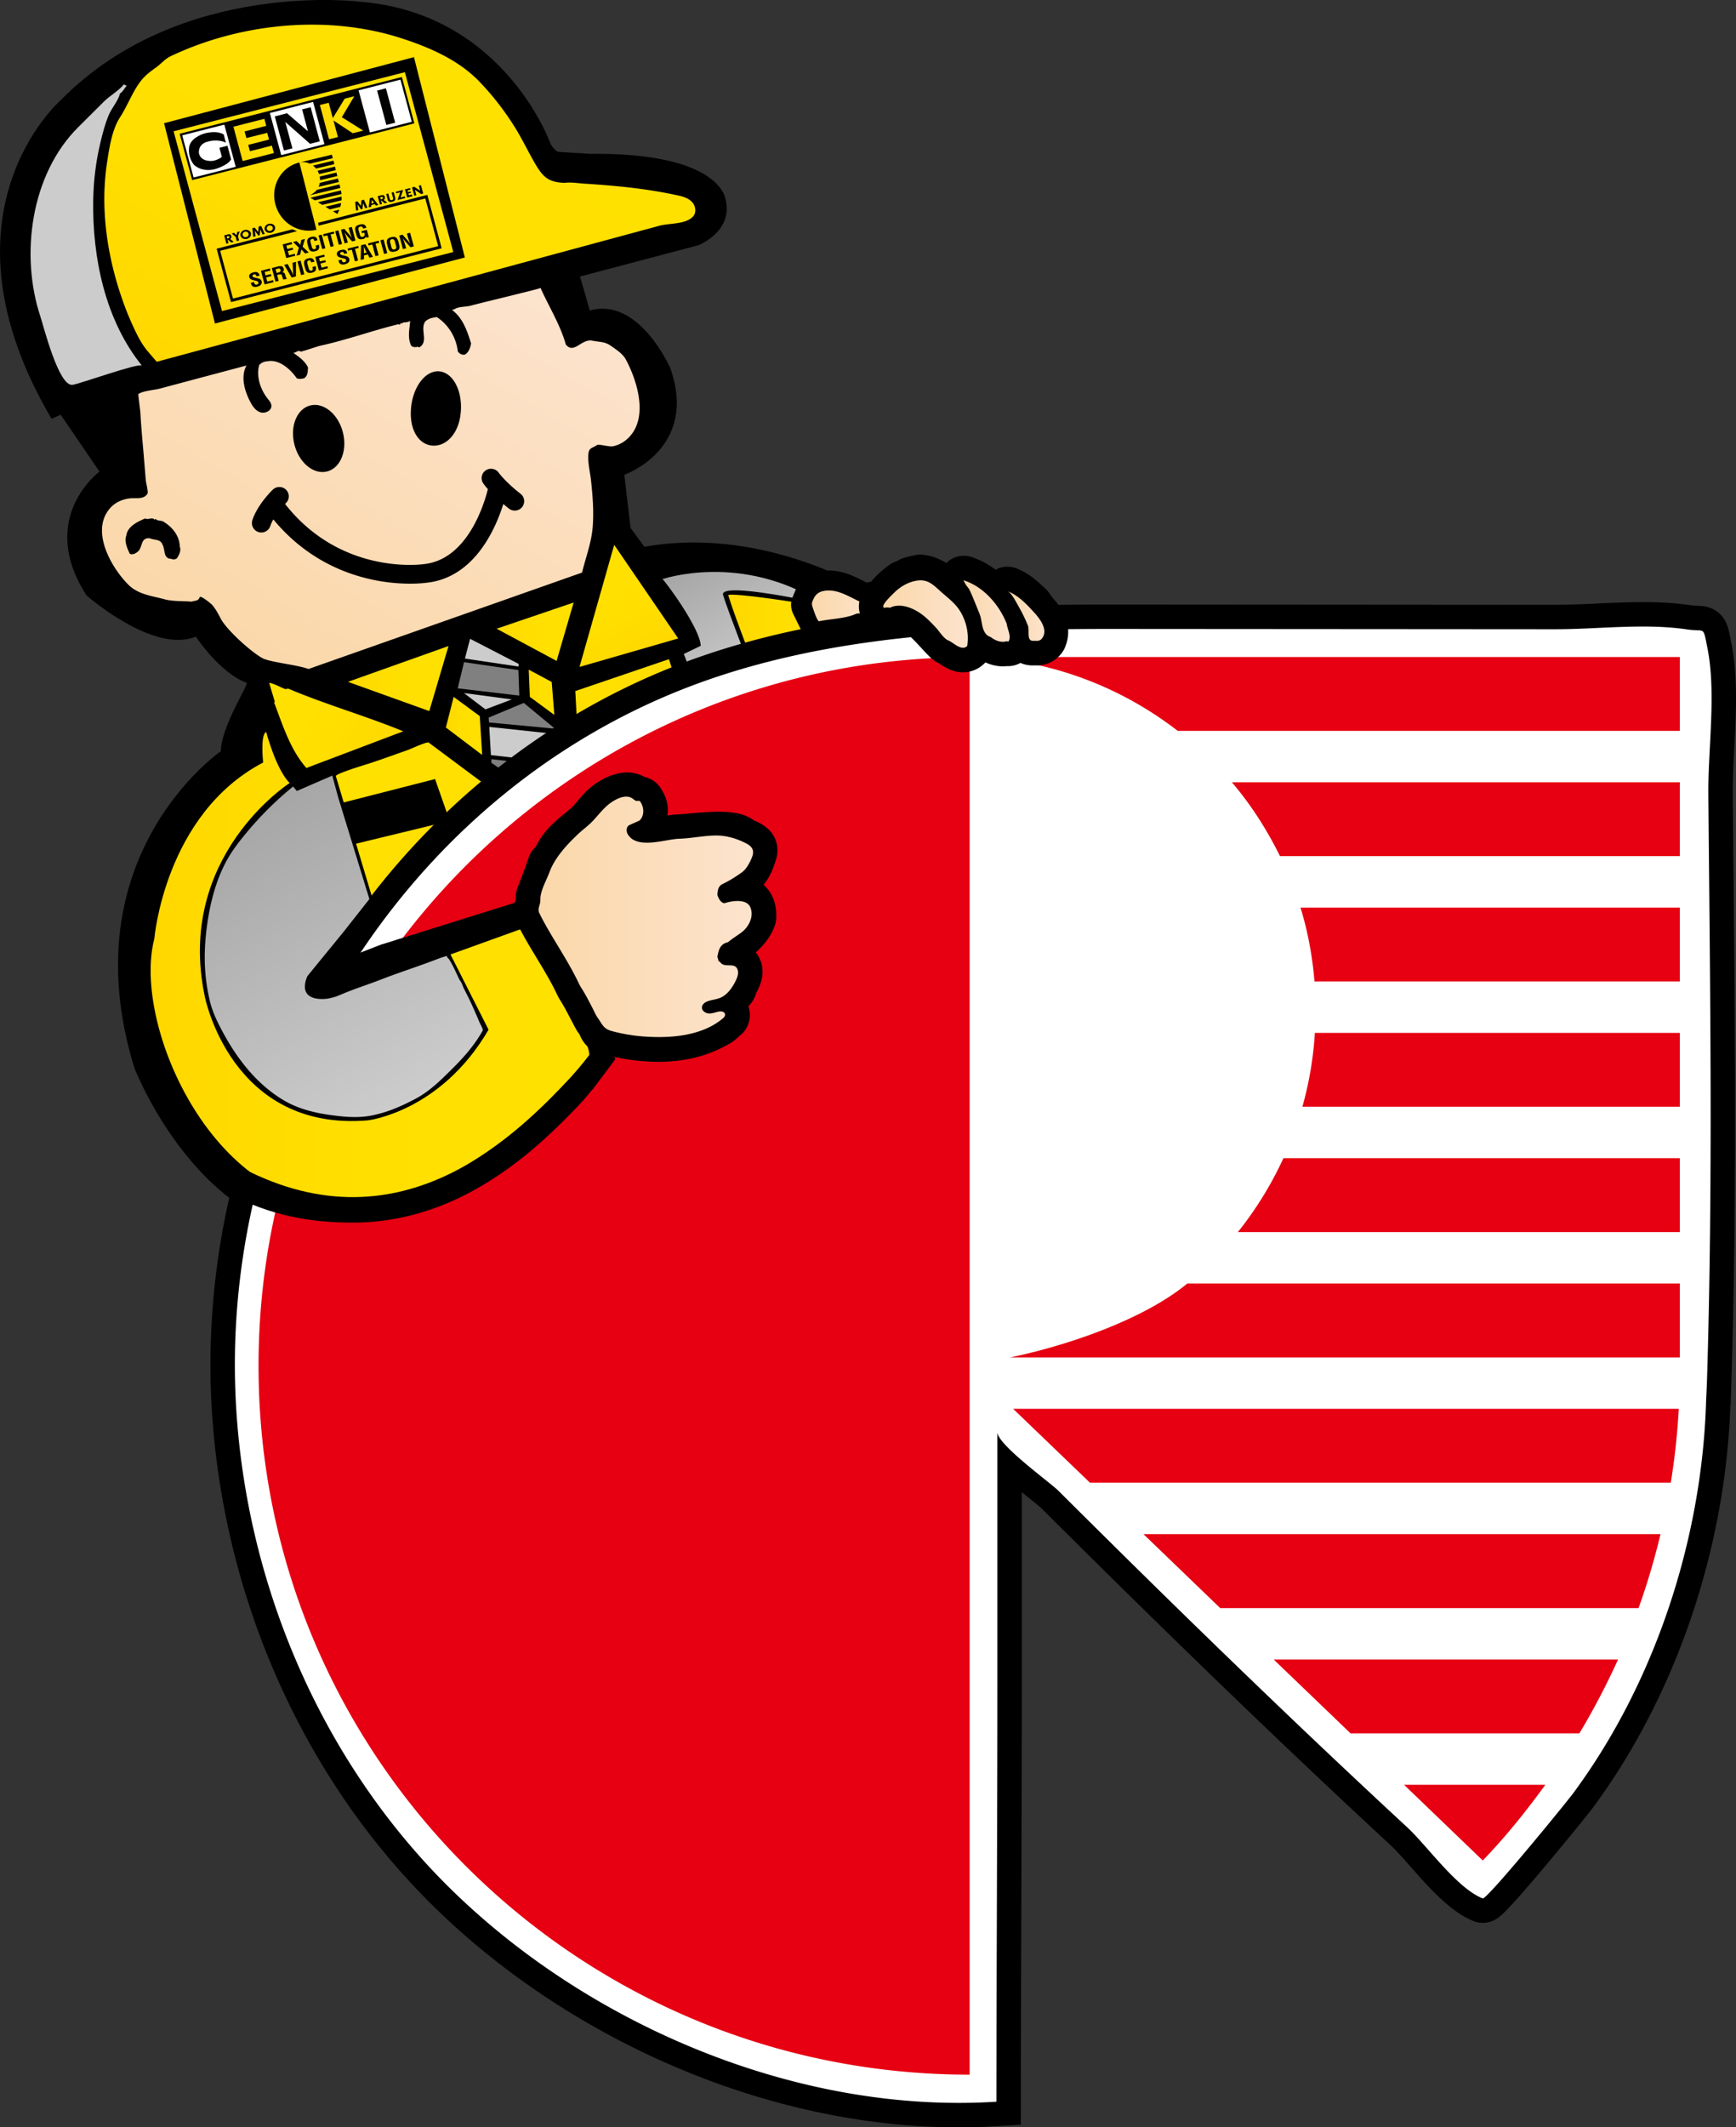 <svg version="1.1" id="layor" xmlns="http://www.w3.org/2000/svg" x="0" y="0" width="195.989" height="240.007" style="enable-background:new 0 0 195.989 240.007" xml:space="preserve"><rect width="100%" height="100%" fill="#333333" stroke="none"/><style>.st2{fill:#ccc}.st11{fill:gray}.st15{fill:#fff}.st20{fill:#e60012}</style><path d="m65.483 31.197 13.395-3.539s3.935-1.582 3.036-5.123c0 0-.372-5.351-15.349-5.18l-3.404-.214s-.38.131-.99-.882c0 0-5.162-14.68-21.377-16.052 0 0-20.404-2.656-33.911 11.069 0 0-14.749 12.73-1.064 35.97l1.034-.456 4.377 6.417s-7.104 5.239-1.456 13.975c0 0 7.552 6.633 12.339 4.641 0 0 2.656 4.067 5.721 5.212.317.119-2.848 4.854-2.908 7.728 0 0-17.146 11.768-9.754 35.726 0 0 8.605 22.349 26.751 18.52 0 0 .056 4.013 3.353 4.013l68.702-70.914s-5.866-8.086-8.243-4.929c0 0-2.375-2.327-4.05-.838 0 0-1.802-1.619-4.745-.266 0 0-11.306-6.705-24.188-4.384l-1.562-2.125-.706-6.001s8.385-2.915 5.204-12.002c0 0-3.519-8.106-9.102-6.53l-1.103-3.836z"/><linearGradient id="SVGID_1_" gradientUnits="userSpaceOnUse" x1="29.296" y1="47.514" x2="52.365" y2="7.557"><stop offset="0" style="stop-color:gold"/><stop offset=".077" style="stop-color:#ffd900"/><stop offset=".47" style="stop-color:#ffdf00"/><stop offset="1" style="stop-color:#ffe100"/></linearGradient><path d="M17.695 40.816c-.002-.004-.873-1.017-.928-1.079-.536-.615-.95-1.299-1.312-2.027a33.526 33.526 0 0 1-1.5-3.506c-1.208-3.339-2.002-6.93-2.15-10.515a27.804 27.804 0 0 1 .29-5.416c.254-1.639.551-3.644 1.463-5.053.812-1.254 1.327-2.678 2.198-3.896.533-.745 1.159-1.211 1.89-1.735.525-.376.999-.949 1.585-1.229 7.877-3.755 17.722-4.751 26.094-2.04 3.188 1.032 6.422 2.435 8.786 4.877a31.286 31.286 0 0 1 3.996 5.131c.831 1.324 1.496 2.74 2.279 4.09.894 1.542 1.522 2.153 3.356 2.212.682-.101 1.57.049 2.266.093 3.609.229 7.142.569 10.67 1.359.548.123 1.108.323 1.48.743.375.424.494 1.146.088 1.594-.844.93-2.736.739-3.866 1.066-.626.182-1.259.341-1.889.511l-5.275 1.427-14.559 3.938-16.127 4.362-13.164 3.56-5.671 1.533z" style="fill:url(#SVGID_1_)"/><linearGradient id="SVGID_2_" gradientUnits="userSpaceOnUse" x1="82.219" y1="71.645" x2="96.37" y2="71.645"><stop offset="0" style="stop-color:gold"/><stop offset=".077" style="stop-color:#ffd900"/><stop offset=".47" style="stop-color:#ffdf00"/><stop offset="1" style="stop-color:#ffe100"/></linearGradient><path d="M85.387 75.759S83 69.739 82.221 67.17c-.135-.446 10.712 1.147 11.101 1.522 1.061 1.025 3.049 4.598 3.049 4.598l-9.896 2.909-1.088-.44z" style="fill:url(#SVGID_2_)"/><path class="st2" d="m11.845 11.35-3.024 3.01C3.44 19.714 2.275 28.824 4.559 35.705c.366 1.103 2.066 7.927 3.631 7.712.877-.121 7.532-2.537 7.838-2.159-4.161-5.137-5.617-12.224-5.504-18.697.038-2.165.298-4.328.803-6.435.253-1.054.53-2.149.953-3.149.351-.831 1.05-1.567 1.273-2.437.317-.179.494-.571.742-.873l-.307-.14c-.632.733-1.505 1.23-2.143 1.823z"/><linearGradient id="SVGID_3_" gradientUnits="userSpaceOnUse" x1="29.105" y1="74.552" x2="55.303" y2="29.176"><stop offset="0" style="stop-color:#fbd8aa"/><stop offset="1" style="stop-color:#fce3cd"/></linearGradient><path d="M34.834 75.475c-1.36-.476-3.574-.652-4.942-1.106-.966-.32-4.249-3.164-4.99-4.607-.277-.539-.569-1.089-.975-1.544-.081-.091-1.295-1.101-1.385-.838-.167.483-.591.356-.885.498-.983-.077-2.039-.015-3-.244-1.427-.406-3.034-.524-4.188-1.689-1.9-1.919-4.255-5.99-2.09-8.556.586-.694 1.405-1.059 2.294-1.164.686-.081 1.557.165 1.983-.539.102-.168-.178-1.272-.195-1.477l-.195-2.374c-.144-1.757-.324-3.515-.416-5.275-.011-.204-.264-2.08-.228-2.104.553-.379 1.774-.44 2.422-.613 3.261-.871 6.522-1.738 9.784-2.606-.665 1.229-.253 2.759.378 4.006.266.526.613 1.072 1.17 1.269.558.197 1.326-.196 1.263-.782-.03-.284-.234-.513-.411-.738-.808-1.029-1.326-2.498-.968-3.794.222-.284.644-.435.911-.431 1.323-.284 2.641.897 3.337 1.921.348.093.498.07.861-.025.408-.32.372-.786.405-1.202-.355-.76-1.082-1.238-1.676-1.666.33.046.531-.349.841-.127.062.045 1.92-.598 2.159-.649 3.012-.651 5.917-1.719 8.911-2.448l.11.079.165-.22.108.086.079-.113c.166-.052.626-.021.835-.203-.061.88-.319 1.861.094 2.752.203.307.641.197.797.165l.102.086c1.171-.594.047-2.093.74-2.969.457-.347.688-.363 1.265-.464 1.305.819 2.219 2.329 2.375 3.862.173.283.51.453.825.363.444-.278.593-.804.682-1.242-.45-1.424-.909-2.859-2.176-3.805.209.004.336-.092.464-.155.393-.194 1.168-.178 1.622-.297 1.883-.493 3.781-.927 5.666-1.41.161-.041 2.288-.55 2.258-.609.923 2.07 2.253 4.198 2.854 6.382.914 1.159 1.769-.676 2.999-.422.779.161 1.388.081 2.089.576.602.425 1.339.891 1.686 1.534 1.324 2.456 2.662 6.78.131 9.009a3.429 3.429 0 0 1-1.591.796c-.405.081-1.582-.275-1.78-.145-.661.433-.956.28-.995 1.21-.037.893.213 1.89.31 2.777.19 1.75.332 3.517.189 5.276-.146 1.794-.781 3.395-1.201 5.129L34.834 75.475z" style="fill:url(#SVGID_3_)"/><path d="M14.262 60.422c-.269.665.114 1.456.39 2.06.386.162.755-.099 1.005-.334.453-.551.242-1.507 1.238-1.425.493.241 1.238.058 1.46.747.315.545.05 1.572.983 1.578.191.116.525.067.661-.095.256-.392.47-.891.298-1.278-.017-1.216-.854-2.267-1.95-2.881-.271-.068-.585-.027-.802-.262l-.08.109c-.29-.352-.76.057-1.077-.149-.891.377-2.007.913-2.126 1.93z"/><linearGradient id="SVGID_4_" gradientUnits="userSpaceOnUse" x1="43.262" y1="86.427" x2="29.538" y2="78.503"><stop offset="0" style="stop-color:gold"/><stop offset=".077" style="stop-color:#ffd900"/><stop offset=".47" style="stop-color:#ffdf00"/><stop offset="1" style="stop-color:#ffe100"/></linearGradient><path d="M34.589 86.644c-1.791-2.026-2.661-4.769-3.636-7.384l.069-.098-.637-2.128c.633.108 1.205.481 1.817.713l.341-.052c4.27 1.815 8.821 3.092 12.982 4.812l-10.936 4.137z" style="fill:url(#SVGID_4_)"/><path d="M48.797 50.273c-1.554-.139-2.605-1.813-2.392-4.233.212-2.426 1.644-4.279 3.194-4.143 1.548.139 2.637 2.207 2.418 4.63-.207 2.419-1.668 3.876-3.22 3.746zm-11.869 2.915c-1.513.388-3.161-.97-3.685-3.027-.53-2.053.271-4.031 1.779-4.412 1.513-.388 3.164.973 3.688 3.027.525 2.056-.268 4.03-1.782 4.412zm-8.447 5.532c.551-1.728 2.133-3.307 2.316-3.474a1.068 1.068 0 0 1 1.503.013 1.055 1.055 0 0 1-.017 1.494 2.8 2.8 0 0 0-.095.108c6.259 7.981 15.259 6.844 15.648 6.785 4.931-.487 6.832-6.79 7.245-8.463a6.83 6.83 0 0 1-.52-.644 1.05 1.05 0 0 1 .271-1.467 1.074 1.074 0 0 1 1.483.275l-.006.001c.006-.001.712.995 2.464 2.363a1.062 1.062 0 0 1-1.315 1.669 11.51 11.51 0 0 1-.634-.521c-.891 2.852-3.304 8.36-8.729 8.893-.392.053-10.212 1.342-17.237-7.152a4.09 4.09 0 0 0-.349.768 1.065 1.065 0 0 1-2.028-.648z"/><path class="st2" d="m57.783 78.909-5.406-.72 2.425 1.842z"/><linearGradient id="SVGID_5_" gradientUnits="userSpaceOnUse" x1="71.692" y1="74.844" x2="65.314" y2="63.797"><stop offset="0" style="stop-color:gold"/><stop offset=".077" style="stop-color:#ffd900"/><stop offset=".47" style="stop-color:#ffdf00"/><stop offset="1" style="stop-color:#ffe100"/></linearGradient><path style="fill:url(#SVGID_5_)" d="m69.342 61.471 7.223 10.56-11.141 3.212z"/><linearGradient id="SVGID_6_" gradientUnits="userSpaceOnUse" x1="87.057" y1="75.418" x2="79.626" y2="62.547"><stop offset="0" style="stop-color:#ccc"/><stop offset="1" style="stop-color:#a6a6a6"/></linearGradient><path d="M79.511 79.775 77.2 73.781l1.91-.921c-.055-2.008-4.166-7.503-4.321-7.52 0 0 8.955-3.095 18.123 2.793 0 0-11.779-2.629-11.278-.997.534 1.741 3.098 8.322 3.134 8.436l-5.257 4.203z" style="fill:url(#SVGID_6_)"/><path d="m91.571 68.237.91 1.853c.775-.166 1.723-.204 2.365-.572l.413.172c.359-.364 1.33-.127 1.686-.501.246.047.621.266.646-.086l.441.161.079-.203c.206.236.468-.033.646-.086l-.373-.513c-1.988-.659-4.028-2.659-6.294-1.47l-.519 1.245z" style="fill:#fce3cd;stroke:#000;stroke-width:4.526;stroke-linecap:round;stroke-linejoin:round"/><linearGradient id="SVGID_7_" gradientUnits="userSpaceOnUse" x1="91.664" y1="68.357" x2="98.75" y2="68.357"><stop offset="0" style="stop-color:#fbd8aa"/><stop offset="1" style="stop-color:#fce3cd"/></linearGradient><path d="M91.669 68.217c.011.093.04.185.069.274.058.175.53 1.645.742 1.599 1.258-.269 2.726-.281 3.923-.737.206-.078.42-.18.637-.139.112.021.217.08.331.084.114.004.246-.084.224-.195l.427.164c.068-.107.735-.283.728-.3-.226-.525-.841-.736-1.37-.955-1.409-.583-2.78-1.642-4.395-1.336-.676.128-1 .501-1.244 1.129a.956.956 0 0 0-.076.305.63.63 0 0 0 .004.107z" style="fill:url(#SVGID_7_)"/><linearGradient id="SVGID_8_" gradientUnits="userSpaceOnUse" x1="56.065" y1="71.272" x2="64.764" y2="71.272"><stop offset="0" style="stop-color:gold"/><stop offset=".077" style="stop-color:#ffd900"/><stop offset=".47" style="stop-color:#ffdf00"/><stop offset="1" style="stop-color:#ffe100"/></linearGradient><path d="M62.839 74.566c.639-2.198 1.289-4.386 1.925-6.59l-8.699 2.956 6.774 3.634z" style="fill:url(#SVGID_8_)"/><linearGradient id="SVGID_9_" gradientUnits="userSpaceOnUse" x1="59.692" y1="78.103" x2="62.581" y2="78.103"><stop offset="0" style="stop-color:gold"/><stop offset=".077" style="stop-color:#ffd900"/><stop offset=".47" style="stop-color:#ffdf00"/><stop offset="1" style="stop-color:#ffe100"/></linearGradient><path style="fill:url(#SVGID_9_)" d="m62.287 76.941-2.595-1.39.124 3.072 2.765 2.033z"/><path class="st2" d="m53.07 72.072 5.47 2.822.004.308-6.057-.902z"/><path class="st11" d="m58.524 75.598.099 2.879-6.949-.818.714-2.951zm.608 3.705 3.519 2.908-7.445-.702-.043-.547z"/><linearGradient id="SVGID_10_" gradientUnits="userSpaceOnUse" x1="50.337" y1="81.9" x2="54.434" y2="81.9"><stop offset="0" style="stop-color:gold"/><stop offset=".077" style="stop-color:#ffd900"/><stop offset=".47" style="stop-color:#ffdf00"/><stop offset="1" style="stop-color:#ffe100"/></linearGradient><path style="fill:url(#SVGID_10_)" d="m51.218 78.626 2.946 2.166.27 4.383-4.097-3.097z"/><path class="st2" d="m62.618 82.801.141 3.225-7.337-.836-.185-3.181z"/><path class="st11" d="m62.751 86.497-7.265-.847-.023.396 7.588 5.292z"/><linearGradient id="SVGID_11_" gradientUnits="userSpaceOnUse" x1="39.277" y1="76.556" x2="50.637" y2="76.556"><stop offset="0" style="stop-color:gold"/><stop offset=".077" style="stop-color:#ffd900"/><stop offset=".47" style="stop-color:#ffdf00"/><stop offset="1" style="stop-color:#ffe100"/></linearGradient><path style="fill:url(#SVGID_11_)" d="m50.637 72.885-11.36 4.04 9.188 3.301z"/><linearGradient id="SVGID_12_" gradientUnits="userSpaceOnUse" x1="66.024" y1="96.906" x2="47.285" y2="78.167"><stop offset="0" style="stop-color:gold"/><stop offset=".077" style="stop-color:#ffd900"/><stop offset=".47" style="stop-color:#ffdf00"/><stop offset="1" style="stop-color:#ffe100"/></linearGradient><path d="m38.656 90.035-.739-2.466c-.074-.274 3.432-1.324 3.745-1.426a89.33 89.33 0 0 0 2.203-.756l2.267-.806c.282-.1 2.079-.942 2.269-.801l13.826 10.293s1.954 1.608 2.888 1c.938-.599.662-1.966.662-1.966l-.828-15.14 10.571-3.598 3.153 9.889c-1.076.87-13.294 11.146-15.007 12.264-.98 1.046-2.239 1.591-3.154 2.755 0 0-1.621 2.542-3.657 3.138l-13.269 4.084-1.299-4.345-3.631-12.119z" style="fill:url(#SVGID_12_)"/><path d="m24.268 36.5-5.746-22.599 28.213-7.454 5.745 22.6z"/><path d="m41.174 10.886.003.027c.002.015-.01.022-.01.022l.007-.049zm-8.004 5.736.008-.04.041-.011z"/><path class="st15" d="m28.381 17.914.016-.029.035-.013z"/><linearGradient id="SVGID_13_" gradientUnits="userSpaceOnUse" x1="26.972" y1="36.198" x2="43.803" y2="7.045"><stop offset="0" style="stop-color:gold"/><stop offset=".076" style="stop-color:#ffd900"/><stop offset=".46" style="stop-color:#ffdf00"/><stop offset=".98" style="stop-color:#ffe100"/></linearGradient><path style="fill:url(#SVGID_13_)" d="m51.174 28.435-5.466-20.29-26.109 6.667 5.464 20.284z"/><path d="m45.252 8.718-24.856 6.345-.116.031.035.121 1.346 4.987.035.121.107-.033 24.868-6.343.107-.027-.028-.113-1.344-4.997-.034-.112z"/><path class="st15" d="m35.345 11.5 1.283 4.759-4.879 1.244-1.283-4.753zm-14.773 3.769 4.755-1.209 1.284 4.759-4.755 1.209zm25.916-1.531-4.724 1.209-1.281-4.756 4.725-1.206z"/><path d="m25.24 15.144.012.026c.007.005.011.011.017.01l-.029-.036z"/><path d="M23.127 15.046c-.018.002-1.453.381-1.746 1.406-.001.015-.302 1.102.512 2.135.007.005.841.889 2.384.492.015-.002 1.476-.417 1.813-1.105l-.41-1.529-.908.232.258.963.011.044-.021.03c-.014.011-.229.254-.939.428-.009.001-1.342.214-1.617-.818-.001-.012-.196-1.037.971-1.341.048-.012 1.063-.359 2.065.109l-.247-.922c-.097-.065-.752-.475-2.126-.124z"/><linearGradient id="SVGID_14_" gradientUnits="userSpaceOnUse" x1="26.35" y1="15.786" x2="30.92" y2="15.786"><stop offset="0" style="stop-color:gold"/><stop offset=".077" style="stop-color:#ffd900"/><stop offset=".47" style="stop-color:#ffdf00"/><stop offset="1" style="stop-color:#ffe100"/></linearGradient><path style="fill:url(#SVGID_14_)" d="m26.35 14.297 1.043 3.87 3.527-.901-.223-.836-2.401.612-.077.02-.021-.071-.152-.569-.024-.079.084-.019 2.266-.581-.204-.756-2.274.57-.074.02-.021-.07-.165-.601-.015-.075.074-.024 2.365-.607-.214-.794z"/><path d="m34.107 12.346.599 2.228.06.241-.187-.166-2.177-1.872-1.379.354 1.035 3.85.953-.244-.735-2.735-.07-.245.193.17 2.608 2.299 1.096-.281-1.032-3.85zm.933 3.903-.033-.023-.035.013zm7.534-6.028 1.044 3.879.994-.257-1.044-3.882z"/><linearGradient id="SVGID_15_" gradientUnits="userSpaceOnUse" x1="36.112" y1="13.285" x2="41.005" y2="13.285"><stop offset="0" style="stop-color:gold"/><stop offset=".077" style="stop-color:#ffd900"/><stop offset=".47" style="stop-color:#ffdf00"/><stop offset="1" style="stop-color:#ffe100"/></linearGradient><path style="fill:url(#SVGID_15_)" d="m38.587 13.224.044-.066 1.367-2.3-1.082.273-1.249 2.04-.096.154-.044-.181-.419-1.55-.996.248 1.037 3.871 1.002-.249-.451-1.677-.059-.195.172.112 2.009 1.327 1.183-.296-2.347-1.47z"/><path class="st15" d="m39.858 15.055-.036-.024-.03.01z"/><path d="m35.965 25.464 12.05-3.076 1.454 5.381-23.164 5.916-1.449-5.391 8.681-2.21-.523-.211-8.4 2.145-.155.039.042.16 1.537 5.701.045.16.155-.035 23.471-5.99.155-.039-.042-.16-1.538-5.71-.039-.154-.155.038-12.169 3.102.044.334zm-8.356.486c-.324.085-.522.369-.451.651.077.272.388.43.716.348.322-.079.519-.369.448-.651-.08-.272-.398-.429-.713-.348zm.199.793c-.185.048-.367-.051-.411-.217-.046-.169.07-.331.248-.384.185-.042.371.053.414.222.049.159-.067.331-.251.379zm-1.683-.091c-.083-.305-.349-.214-.349-.214l-.465.119.249.937.235-.06-.116-.436.421.362.286-.074-.404-.321c.193-.083.143-.313.143-.313zm-.301.214-.17.046-.061-.24.167-.04c.102-.023.134.074.134.074a.124.124 0 0 1-.07.16zm.97-.694-.106.363-.263-.267-.268.072.445.39.129.468.132-.027.13-.041-.126-.469.195-.552zm3.092.221-.402-.904-.277.07-.068.621-.381-.501-.269.064.101.98.262-.062-.086-.632.396.548.089-.022.072-.017.066-.666.244.586zm.452-1.136c-.326.076-.522.375-.451.648.076.266.398.432.719.347.319-.078.519-.375.445-.648-.074-.275-.398-.432-.713-.347zm.204.788c-.191.049-.373-.047-.416-.216-.042-.16.07-.337.248-.379.185-.048.37.041.414.217.048.16-.066.337-.246.378zm10.947-2.614-.404-.898-.272.064-.074.622-.372-.502-.272.064.105.986.252-.068-.083-.632.393.555.072-.02.089-.025.066-.667.244.592zm.944-.236.277-.07-.64-.845-.161.045-.156.029-.128 1.049.274-.073.021-.195.4-.099.113.159zm-.5-.225.045-.42.247.345-.292.075zm1.517-.742c-.08-.299-.342-.209-.342-.209l-.468.116.25.943.238-.063-.122-.432.426.359.289-.075-.406-.318c.197-.093.135-.321.135-.321zm-.295.219-.166.046-.064-.24.166-.046c.095-.023.138.082.138.082.029.119-.074.158-.074.158zm1.06-.716.174.649s.044.148-.147.196c-.2.05-.232-.105-.232-.105l-.176-.643-.229.059.168.65s.054.345.515.226c.465-.116.334-.437.334-.437l-.177-.655-.23.06zm.468-.092.833-.218-.289.866.482-.13.048.187-.879.222.299-.866-.444.111zm1.035-.274.569-.145.05.171-.33.086.053.201.295-.075.044.153-.298.076.056.193.348-.088.054.208-.59.148zm.797-.22.268-.066.656.437-.152-.566.235-.063.258.942-.235.063-.696-.475.157.611-.232.059z"/><path d="m32.32 29.111-.411-1.535 1.013-.259.065.228-.656.162.102.388.608-.15.061.219-.607.159.133.48.648-.176.065.228-1.021.256zm2.54-.625-.413.114-.304-.329a.875.875 0 0 1-.136-.171c.011.102-.02.207-.051.314l-.08.326-.396.099.264-.896-.66-.644.405-.1.296.291c.043.056.095.105.118.179l.012-.001c-.024-.101.019-.216.039-.307l.065-.297.411-.107-.263.875.693.654zm1.14-.877c.004.033.013.066.016.093.056.284-.002.531-.406.637-.599.149-.714-.14-.828-.549l-.055-.22c-.094-.396-.127-.694.45-.85.326-.07.54.01.637.268.016.038.033.073.037.112l-.357.095c-.036-.1-.075-.288-.254-.241-.286.075-.189.339-.158.451l.116.43c.033.134.102.334.349.27.197-.049.111-.299.09-.401l.363-.095zm.373.487-.411-1.535.357-.089.415 1.538-.361.086zm.107-1.67 1.207-.299.064.219-.429.109.352 1.313-.357.095-.352-1.313-.423.111-.062-.235zm1.773 1.192-.411-1.535.364-.089.408 1.539-.361.085zm1.106-1.917.363-.095.411 1.535-.375.097-.433-.474a5.156 5.156 0 0 1-.419-.545l-.009.001c.051.126.105.278.159.431.054.153.104.297.133.425l.081.287-.363.095-.412-1.544.372-.096.432.495c.145.149.268.315.423.545l.006-.001c-.055-.137-.105-.285-.158-.428-.047-.147-.094-.289-.128-.428l-.083-.3zm.786.483c-.093-.396-.127-.697.451-.844.309-.08.541-.066.697.179.031.058.044.117.066.179l-.36.095c-.051-.153-.092-.274-.343-.218-.28.068-.187.332-.158.451l.121.429c.027.128.098.325.345.264.208-.057.227-.245.159-.472l-.25.064-.062-.228.605-.15.221.821-.271.073-.051-.181c-.035.184-.154.264-.284.306-.595.155-.72-.14-.821-.55l-.065-.218zM28.96 31.178c-.037-.139-.091-.265-.288-.215-.119.029-.192.091-.156.191.029.119.132.135.264.169.132.028.384.089.508.136.145.066.21.151.243.284.082.293-.119.502-.478.597-.429.109-.636-.039-.71-.321l-.027-.107.36-.095.019.086c.033.155.123.249.302.202.149-.038.207-.121.169-.239-.022-.089-.083-.137-.193-.165-.219-.064-.479-.09-.67-.209a.377.377 0 0 1-.153-.215c-.071-.255.072-.451.459-.549.572-.146.655.211.699.365l-.348.085zm.911.912-.414-1.538 1.015-.263.057.235-.65.161.099.389.605-.15.064.219-.601.155.124.478.655-.171.059.228-1.013.257zm1.413-1.067.178.664-.364.086-.41-1.529.685-.18c.309-.083.57-.057.648.23.047.169.04.356-.192.443l.001.006c.217-.03.312.054.354.208.013.063.104.437.206.465l.009.03-.399.099c-.071-.084-.11-.272-.147-.377-.029-.095-.056-.229-.187-.22a1.73 1.73 0 0 0-.318.057l-.064.018zm-.056-.225.28-.074c.113-.034.194-.125.156-.28-.049-.165-.145-.17-.285-.139l-.268.069.117.424zm1.803-1.159.387-.098-.009 1.646-.482.124-.843-1.429.39-.098.492.922c.044.093.078.171.108.256.026.04.043.078.054.125l.006-.001c-.012-.047-.01-.094-.021-.135a3.77 3.77 0 0 1-.024-.272l-.058-1.04zm.966 1.4-.418-1.543.361-.089.417 1.538-.36.094zm1.643-1.009c.01.035.013.063.017.096.062.283.003.522-.401.631-.596.149-.715-.143-.821-.549l-.065-.222c-.083-.387-.13-.693.454-.841.322-.079.534.011.633.259l.044.12-.365.08c-.038-.09-.077-.272-.255-.225-.281.065-.19.33-.155.451l.118.42c.03.134.099.34.349.272.194-.049.108-.296.084-.403l.363-.089zm.368.496-.417-1.538 1.019-.263.056.226-.65.164.105.388.605-.149.058.219-.608.156.13.477.655-.171.065.228-1.018.263zm2.848-1.873c-.034-.14-.086-.271-.282-.222-.125.035-.191.098-.162.198.029.119.135.134.264.169.138.027.39.088.506.136.151.066.216.15.252.283.075.288-.122.502-.479.596-.429.109-.636-.045-.716-.32l-.028-.113.363-.095.019.093c.029.149.119.243.298.202.151-.044.206-.127.176-.239-.022-.089-.092-.136-.2-.17-.212-.059-.475-.084-.664-.21a.375.375 0 0 1-.158-.202c-.07-.267.083-.464.459-.554.577-.153.655.211.703.364l-.351.084zm.381-.598 1.203-.308.065.222-.426.108.349 1.316-.357.097-.353-1.319-.426.108-.055-.224zm1.478 1.273.047-1.656.486-.124.856 1.428-.391.098-.192-.372-.432.112.012.411-.386.103zm.372-.755.307-.077-.212-.416c-.041-.065-.065-.139-.093-.203-.013-.035-.029-.067-.039-.099l-.006.001.012.108c.008.069.022.141.024.217l.007.469zm.461-1.108 1.204-.304.065.227-.423.108.352 1.31-.364.089-.349-1.31-.426.108-.059-.228zm1.816 1.191-.418-1.544.36-.095.417 1.538-.359.101zm.351-1.053c-.087-.396-.127-.694.451-.841.584-.147.689.137.818.523l.055.22c.11.409.155.721-.439.87-.599.149-.714-.141-.824-.549l-.061-.223zm.471.265c.033.134.105.333.349.272.262-.066.208-.279.167-.425l-.105-.394c-.033-.128-.097-.398-.368-.331-.283.071-.189.339-.151.456l.108.422zm1.756-1.522.355-.088.423 1.537-.384.098-.425-.484a4.322 4.322 0 0 1-.429-.545c.046.132.099.279.156.437.047.147.098.3.133.419l.079.296-.364.086-.41-1.529.369-.096.435.489c.142.149.268.312.422.536l.006-.001c-.051-.131-.102-.285-.151-.423a4.054 4.054 0 0 1-.134-.434l-.081-.298zm-12.145-8.014c-2.029.485-3.251 2.577-2.718 4.679.532 2.099 2.615 3.402 4.646 2.914l-1.928-7.593zm1.248 3.978.499.296 3.008-.713a3.655 3.655 0 0 0-.067-.408l-3.44.825zm1.34.806 2.17-.515c.009-.139.008-.282.008-.422l-2.673.641.495.296zm.848.514 1.181-.29c.04-.136.079-.283.098-.438l-1.779.423.5.305zm.844.504.021-.002c.078-.152.15-.307.211-.472l-.728.179.496.295z"/><path d="m38.094 24.147-.002-.015-.015.002.017.013zm-.622-6.7-3.547.855.001.006a1.88 1.88 0 0 1 1.05.158l2.593-.618-.097-.401zm.954 3.758-.1-.398-2.552.607c-.177.255-.534.487-.816.622l3.468-.831zm-.173-.671-.099-.395-2.053.491c-.026.152-.069.31-.133.454l2.285-.55zm-.173-.67-.099-.395-1.892.451c.03.134.046.27.04.411l1.951-.467zm-.17-.668-.09-.396-1.97.466c.068.114.125.239.171.381l1.889-.451zm-.164-.677-.105-.394-2.316.553c.127.096.244.205.351.34l2.07-.499zm11.37 69.374L34.6 91.606l1.225 4.637 14.948-3.623z"/><path d="M192.711 155.825c.69-22.051.353-44.116.156-66.172-.046-5.186.912-11.473-.104-16.542-.519-2.59-.21-1.789-2.342-2.105-4.784-.711-10.047-.009-14.882-.012l-16.643-.012-33.285-.023c-17.242-.012-35.3.848-51.416 8.007-30.872 13.712-49.652 46.871-47.513 80.178 1.209 18.83 8.76 37.381 21.62 51.307 15.728 17.032 40.733 28.161 64.191 26.665.01-15.926.108-31.854.108-47.778v-27.76c0 1.379 5.815 5.575 6.867 6.586 8.618 8.584 17.303 17.101 26.105 25.497a1188.74 1188.74 0 0 0 13.298 12.497c2.264 2.094 5.584 6.857 8.52 8.022.45.179 9.346-10.686 10.243-11.899 9.17-12.403 14.451-28.467 14.966-43.847.029-.87.084-1.739.111-2.609z" style="fill:#fff;stroke:#000;stroke-width:5.513"/><path class="st15" d="M192.711 155.825c.69-22.051.353-44.116.156-66.172-.046-5.186.912-11.473-.104-16.542-.519-2.59-.21-1.789-2.342-2.105-4.784-.711-10.047-.009-14.882-.012l-16.643-.012-33.285-.023c-17.242-.012-35.3.848-51.416 8.007-30.872 13.712-49.652 46.871-47.513 80.178 1.209 18.83 8.76 37.381 21.62 51.307 15.728 17.032 40.733 28.161 64.191 26.665.01-15.926.108-31.854.108-47.778v-27.76c0 1.379 5.815 5.575 6.867 6.586 8.618 8.584 17.303 17.101 26.105 25.497a1188.74 1188.74 0 0 0 13.298 12.497c2.264 2.094 5.584 6.857 8.52 8.022.45.179 9.346-10.686 10.243-11.899 9.17-12.403 14.451-28.467 14.966-43.847.029-.87.084-1.739.111-2.609z"/><path class="st20" d="M109.471 74.147c-44.338 0-80.282 35.788-80.282 79.951 0 44.171 35.944 79.966 80.282 79.966V74.147zm4.911 84.798 8.668 8.331h65.577c.444-2.723.741-5.512.904-8.331h-75.149zm23.381 22.484h47.226a79.025 79.025 0 0 0 2.475-8.346h-58.368l8.667 8.346zm14.712 14.131h25.832a82.395 82.395 0 0 0 4.363-8.331H143.8l8.675 8.331zm14.713 14.138h.407c2.497-2.605 4.748-5.416 6.867-8.338h-15.949l8.675 8.338z"/><path d="M167.402 209.905c.067-.059.126-.133.193-.207h-.407l.214.207z" style="fill:#e6001b"/><path class="st20" d="M189.649 74.124h-77.386v.141c7.764.723 14.861 3.682 20.698 8.191h56.687v-8.332zm0 79.022v-8.339h-55.606c-4.926 4.066-13.498 6.988-19.987 8.339h75.593zm0-14.138v-8.346h-44.752a40.163 40.163 0 0 1-5.149 8.346h49.901zm0-14.146v-8.331h-41.204a39.655 39.655 0 0 1-1.408 8.331h42.612zm0-14.13V102.4h-42.826c.822 2.664 1.34 5.453 1.578 8.331h41.248zm0-14.146v-8.331h-50.575c2.148 2.523 3.948 5.327 5.43 8.331h45.145z"/><path d="M103.701 65.378c-.128.211-.527-.034-.667.255-.224-.194-.317.139-.476.205-.128.047-.538.063-.672.247a7.913 7.913 0 0 0-2.156 2.342l.044.166c.264-.077.511-.095.725.001l.064-.103c3.045-.722 4.669 2.059 6.468 3.752.624.244 1.515 1.268 2.162.638.343-1.975-.594-4.321-2.159-5.434-.79-.974-1.815-1.995-3.163-2.11l-.064.106-.106-.065zm5.709 1.028c.432 1.044.893 2.18 1.306 3.131.084.877.281 2.075 1.129 2.334.568.451 1.272.664 1.832.461.052.026.111.086.187.038.355-.608-.133-1.341-.215-2.02-.867-2.177-2.655-4.183-4.847-4.878-.05.387.409.626.608.934zm4.332.296c1.028 1.156 1.78 2.529 2.364 4.038.361.547-.473 1.697.65 1.556.394.019.664.039.918-.311.649-1.522-.896-2.432-1.508-3.522-.721-.637-1.429-1.395-2.424-1.761z" style="fill:#fce3cd;stroke:#000;stroke-width:5.534;stroke-linecap:round;stroke-linejoin:round"/><linearGradient id="SVGID_16_" gradientUnits="userSpaceOnUse" x1="99.725" y1="69.277" x2="109.266" y2="69.277"><stop offset="0" style="stop-color:#fbd8aa"/><stop offset="1" style="stop-color:#fce3cd"/></linearGradient><path d="M103.712 65.483a2.87 2.87 0 0 0-.215.027c-.908.145-1.791.629-2.445 1.265-.23.224-1.412 1.316-1.322 1.651l.044.166c.248-.072.454-.062.705-.027 1.227-.614 2.795.104 3.763.877.522.416.984.9 1.438 1.387.344.369.88 1.229 1.352 1.413.624.244 1.515 1.268 2.162.638.236-1.357-.111-2.859-.856-4.014-.565-.876-1.422-1.487-2.185-2.175-.741-.668-1.353-1.306-2.441-1.208z" style="fill:url(#SVGID_16_)"/><linearGradient id="SVGID_17_" gradientUnits="userSpaceOnUse" x1="108.791" y1="68.94" x2="113.991" y2="68.94"><stop offset="0" style="stop-color:#fbd8aa"/><stop offset="1" style="stop-color:#fce3cd"/></linearGradient><path d="M109.38 66.425c.049.075.094.156.139.253.346.753.64 1.535.958 2.3.088.212.177.425.233.647.196.777.178 1.954 1.134 2.247.568.451 1.272.664 1.832.461.052.026.111.086.187.038.355-.608-.133-1.341-.215-2.02-.867-2.177-2.655-4.183-4.847-4.878-.073-.023.275.559.303.594.109.13.197.236.276.358z" style="fill:url(#SVGID_17_)"/><path d="m58.998 101.569-16.028 5.02-10.118 3.935 3.018 2.783 23.142-8.559 4.831 8.404 2.992 5.858-3.29 3.723 3.29.24 2.62-3.48-.67-1.943c2.593.221-8.455-17.589-9.787-15.981z"/><linearGradient id="SVGID_18_" gradientUnits="userSpaceOnUse" x1="113.742" y1="69.503" x2="117.907" y2="69.503"><stop offset="0" style="stop-color:#fbd8aa"/><stop offset="1" style="stop-color:#fce3cd"/></linearGradient><path d="M113.742 66.702c.485.178 1.063 1.397 1.313 1.825.382.654.706 1.344.991 2.045.231.57-.244 1.844.71 1.724.394.019.664.039.918-.311.669-.924-.257-2.158-.877-2.836-.87-.953-1.812-1.989-3.055-2.447z" style="fill:url(#SVGID_18_)"/><path d="M30.051 82.58s1.264 4.413 2.801 5.914c0 0-12.533 7.626-9.77 23.425 0 0 2.977 15.771 18.443 14.484 0 0 8.277-1.019 13.491-10.058l-4.352-8.59 8.348-3.008s7.971 12.805 7.821 14.86c0 0-11.748 14.994-27.048 16.254-15.308 1.268-24.944-20.033-22.361-29.955 0 0 1.164-14.05 12.287-19.88 0 0-.351-3.122.34-3.446z" style="fill:#ffe100;stroke:#000;stroke-width:2.499;stroke-linecap:round;stroke-linejoin:round"/><linearGradient id="SVGID_19_" gradientUnits="userSpaceOnUse" x1="17.006" y1="109.247" x2="66.528" y2="109.247"><stop offset="0" style="stop-color:gold"/><stop offset=".077" style="stop-color:#ffd900"/><stop offset=".47" style="stop-color:#ffdf00"/><stop offset="1" style="stop-color:#ffe100"/></linearGradient><path d="M30.051 82.58s1.117 4.259 2.654 5.76c0 0-12.911 8.25-9.591 24.061 0 0 2.945 15.288 18.411 14.001 0 0 8.209-.935 13.632-10.229l-4.297-8.49 8.152-2.937s7.664 12.221 7.514 14.276c0 0-11.441 15.577-26.741 16.838-15.308 1.268-24.944-20.033-22.361-29.955 0 0 1.164-14.05 12.287-19.88 0 .001-.351-3.121.34-3.445z" style="fill:url(#SVGID_19_)"/><path d="M42.919 101.992s-5.001 7.079-6.604 8.881" style="fill:none;stroke:#000;stroke-width:2.499"/><path d="m65.053 120.911-.591.616c-5.482 5.732-18.249 19.439-36.252 10.688l-1.443 2.918c4.69 2.279 9.072 2.803 13.106 2.803 3.784 0 7.523-.84 10.984-2.35 3.065-1.336 5.893-3.165 8.485-5.263 2.089-1.691 4.017-3.563 5.876-5.499 1.575-1.64 2.874-3.52 4.238-5.331l-4.403 1.418z"/><linearGradient id="SVGID_20_" gradientUnits="userSpaceOnUse" x1="45.21" y1="124.955" x2="26.496" y2="92.54"><stop offset="0" style="stop-color:#ccc"/><stop offset="1" style="stop-color:#a6a6a6"/></linearGradient><path d="M23.151 109.276a21.524 21.524 0 0 1-.033-1.723c.014-.656.053-1.312.118-1.965.312-3.142 1.097-6.599 2.825-9.289.583-.908 1.28-1.77 1.972-2.598a37.767 37.767 0 0 1 4.699-4.671l.359-.298.419.509 4.002-1.737.663 2.437 3.527 11.491-2.889 3.668c-1.376 1.684-2.756 3.363-4.126 5.052-1.221 3.035 2.152 2.528 2.236 2.521.218-.018.881-.19 1.088-.271.449-.175.884-.368 1.333-.543 1.192-.465 2.383-.849 3.575-1.313 2.197-.856 4.427-1.552 6.624-2.408.256-.1.632-.204.89-.3.064.282.128.175.281.412.468.725.802 1.568 1.189 2.339.207.206.335.669.467.932l.501.998c.31.619.588 1.253.864 1.888.13.299.258.599.384.899.056.132.446.832.387.94-.87 1.584-2.07 2.957-3.345 4.229-1.274 1.27-2.611 2.62-4.233 3.48-1.59.843-3.222 1.562-5.009 1.904-1.206.231-2.42.194-3.637.06-2.165-.237-4.32-.653-6.207-1.758-1.703-.998-3.17-2.355-4.405-3.884-1.181-1.461-2.16-3.077-2.996-4.756-.401-.806-.751-1.637-.965-2.514a21.155 21.155 0 0 1-.558-3.731z" style="fill:url(#SVGID_20_)"/><path d="M87.72 96.508c.158-1.011.038-2.865-2.534-3.917l-.07-.028c-1.571-1.206-4.091-1.082-7.434-.775-.459.042-.844.081-1.094.088a9.796 9.796 0 0 0-1.235.133 4.16 4.16 0 0 0-.169-1.895c-.16-.461-.375-.824-.514-1.059-.083-.14-.335-.569-.853-.936a2.881 2.881 0 0 0-1.085-.47 3.222 3.222 0 0 0-.639-.293c-.788-.262-1.648-.273-2.557-.033-.946.251-1.908.752-2.782 1.449-.656.524-1.128 1.092-1.544 1.593-.244.294-.474.571-.674.749-.22.196-.464.397-.715.604-1.042.859-2.333 1.924-3.111 3.397-.067.114-.127.223-.186.332-.026.047-.049.095-.084.141-.356.323-.62.733-.768 1.189-.24.743-.497 1.416-.794 2.194-.157.412-.321.84-.491 1.303a2.74 2.74 0 0 0-.161 1.158c-.166.565-.352 1.52.087 2.581.02.047.04.094.062.14.625 1.299 1.431 2.634 2.211 3.926.824 1.365 1.677 2.776 2.308 4.131.024.052.051.104.078.155l.154.283c.033.061.069.122.108.181.387.596.769 1.331 1.139 2.041.238.456.471.904.706 1.323.093.167.204.322.328.464.591 1.5 1.659 2.055 2.519 2.248 2.273.596 4.408.894 6.398.894 2.841 0 5.387-.608 7.609-1.82.725-.343 1.193-.772 1.479-1.034.051-.046.099-.094.155-.138.407-.318.716-.745.893-1.23a3.012 3.012 0 0 0 .031-2.029c.337-.364.703-.872.891-1.532 1.189-2.164.666-3.659-.068-4.576l.004-.003c.123-.09.239-.191.345-.3.792-.813 1.367-1.54 1.787-2.649.09-.239.147-.49.168-.745.133-1.626-.385-3.022-1.413-3.914.827-1.018 1.177-2.137 1.423-2.924.04-.13.071-.262.092-.397z"/><linearGradient id="SVGID_21_" gradientUnits="userSpaceOnUse" x1="60.805" y1="103.438" x2="85.02" y2="103.438"><stop offset="0" style="stop-color:#fbd8aa"/><stop offset="1" style="stop-color:#fce3cd"/></linearGradient><path d="M65.554 111.334c.485.746.892 1.539 1.303 2.327.202.386.379.823.63 1.18.535.76.635 1.226 1.587 1.485a18.96 18.96 0 0 0 3.516.604c3.026.232 6.664-.013 9.059-2.07.134-.115.245-.29.202-.461-.05-.197-.282-.296-.486-.29-.463.015-.888.261-1.361.226-.368-.027-.757-.29-.759-.658-.001-.305.262-.552.544-.671.505-.213 1.078-.232 1.579-.457.791-.354 1.351-1.185 1.712-1.943.168-.351.306-.746.213-1.123-.256-1.041-1.51-.169-2.004-.958-.279-.113-.125-.192-.303-.547.147-.781.269-1.46 1.198-1.677.558-.464.915-.655 1.496-1.081.869-.636 1.475-1.852 1.02-2.881-.429-.97-2.079-.714-2.902-.438-.454-.037-.689-.582-.808-.932.031-.471.069-.957.543-1.213.818-.394 1.45-.787 2.212-1.328.532-.378.927-1.147 1.161-1.737.102-.257.156-.546.072-.809-.099-.314-.377-.541-.669-.695-1.112-.586-2.329-.951-3.596-.924-1.354.029-2.686.321-4.039.363-1.549.049-4.779 1.252-5.803-.514-.172-.297-.176-.714.071-.954.108-.105 1.195-.517 1.299-.626.516-.539.472-1.406.097-2.009-.048-.077-.111-.157-.201-.174-.064-.012-.128.011-.193.015-.22.014-.389-.176-.572-.298-.861-.574-2.2.27-2.842.837-.589.52-1.067 1.146-1.604 1.716-.506.538-1.117.969-1.657 1.477-1.269 1.195-2.622 2.648-3.236 4.3-.31.834-.858 1.798-.999 2.672-.048.296.001.565-.08.886-.085.341-.236.657-.09 1.009 1.204 2.506 3.221 5.271 4.533 8.086l.157.285z" style="fill:url(#SVGID_21_)"/></svg>